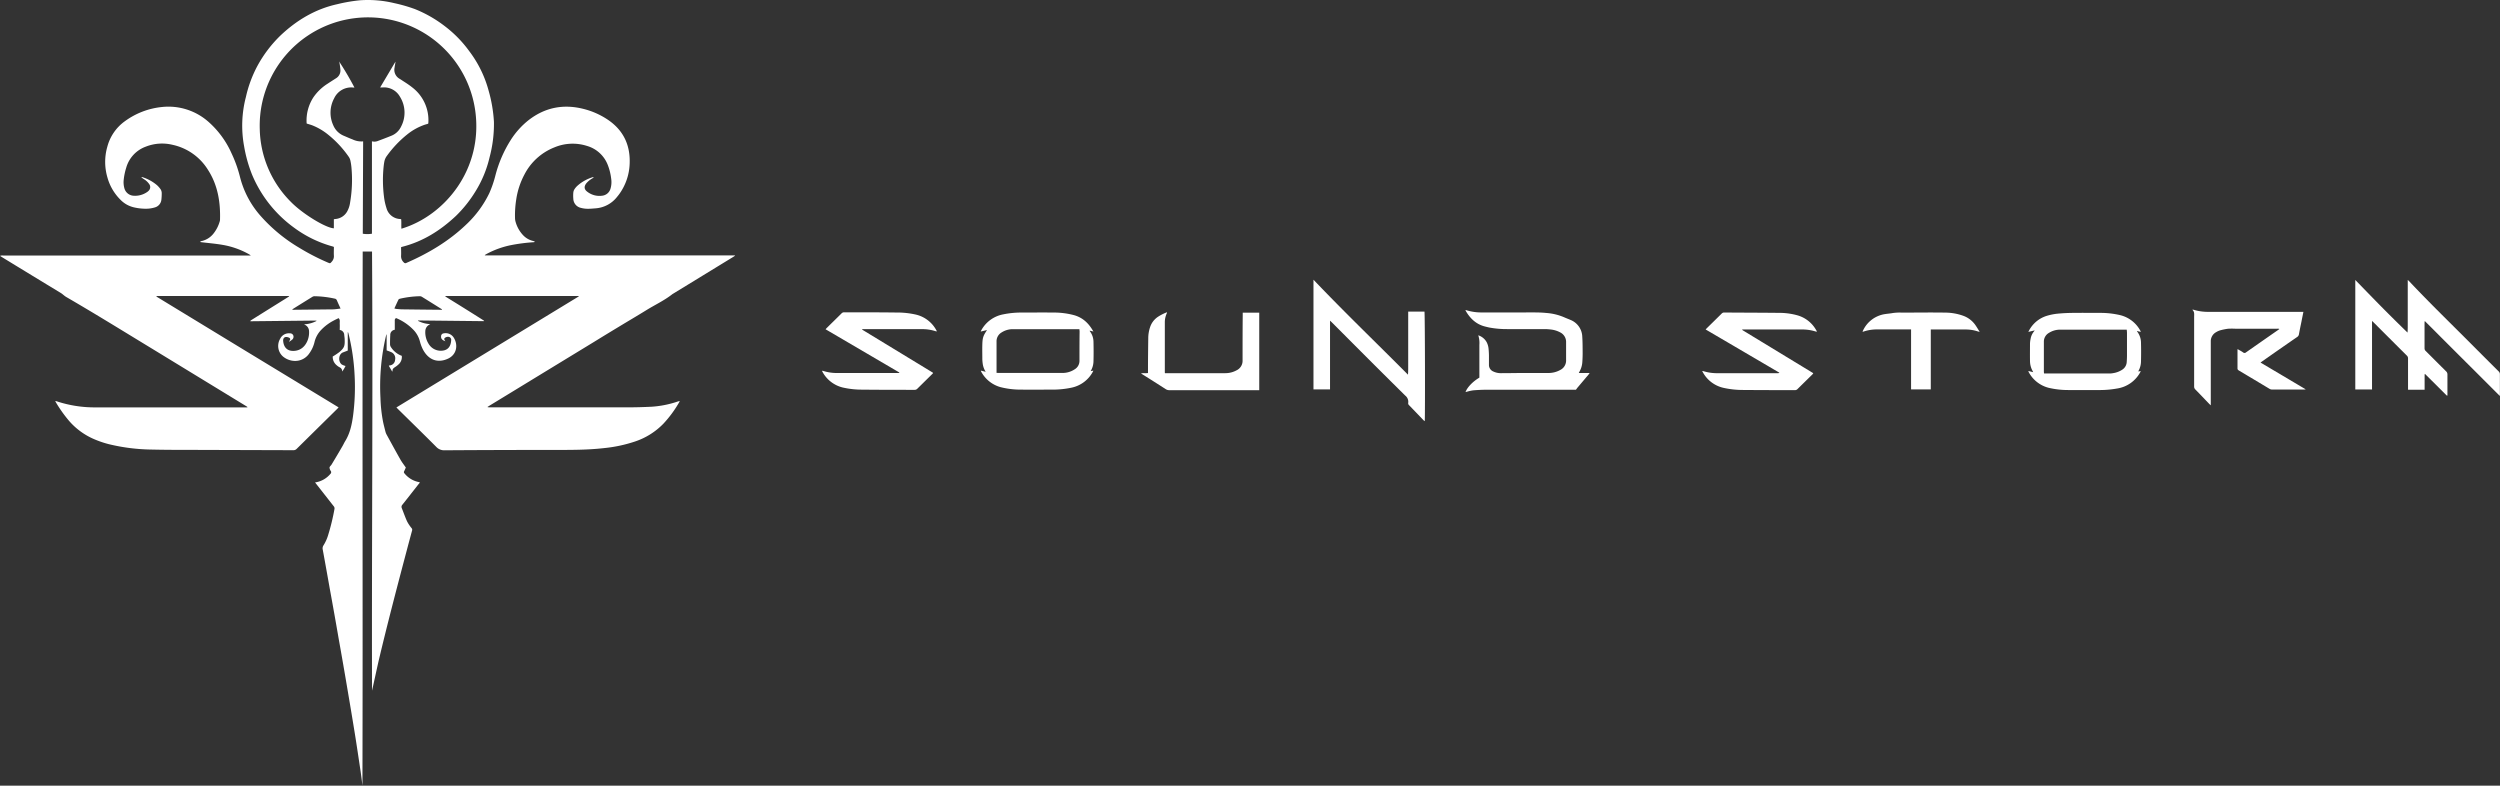 <svg xmlns="http://www.w3.org/2000/svg" viewBox="0 0 1141.44 358.73"><rect x="0" y="0" width="1141.44" height="358.73" fill="#333333" stroke="none"/><title>logo_symbol_vector</title><g id="Livello_1" data-name="Livello 1"><path d="M1082.91,177.82h-7.54v-50c4,4.11,7.9,8.15,11.85,12.15s8,8,12,11.88c.11-1.33.1-2.64.1-3.94v-16c0-1.3,0-2.61,0-4.11.35.33.55.5.73.69,9.21,9.79,18.88,19.14,28.36,28.67q6.18,6.21,12.4,12.39a1.75,1.75,0,0,1,.58,1.38c0,3.08,0,6.16,0,9.24,0,.15,0,.29,0,.63-1.37-1.34-2.62-2.6-3.87-3.85s-2.53-2.53-3.8-3.8l-3.8-3.8-3.81-3.79-3.74-3.73-3.8-3.8-3.8-3.79-3.79-3.81-3.9-3.88c0,.36-.09.58-.09.79,0,3.9,0,7.81,0,11.71a1.59,1.59,0,0,0,.55,1.22c3.1,3.09,6.18,6.19,9.29,9.27a1.89,1.89,0,0,1,.61,1.46c0,2.94,0,5.87,0,8.81v.74l-.14.08a.12.12,0,0,1-.08,0,1,1,0,0,1-.21-.15l-9.74-9.69s0,0-.18-.08a6.81,6.81,0,0,0-.07.74c0,1.85,0,3.7,0,5.55v.93h-7.57c0-.42,0-.76,0-1.11,0-4.37,0-8.74,0-13.12a1.73,1.73,0,0,0-.58-1.38q-7.57-7.54-15.14-15.12c-.18-.18-.38-.35-.72-.67,0,3.62,0,7.07,0,10.51v20.88Z" style="fill:#fff"/><path d="M599.7,127.71c14.15,14.86,28.81,28.92,43.15,43.36.11-1.4.1-2.76.1-4.12V142.28h7.43c.23.78.33,46.9.13,50a3.58,3.58,0,0,1-.48-.33c-2.22-2.31-4.43-4.62-6.66-6.92a1.18,1.18,0,0,1-.41-1.1,3.63,3.63,0,0,0-1.39-3.34q-13.59-13.44-27.08-27c-2.16-2.16-4.31-4.33-6.47-6.48-.2-.2-.42-.39-.76-.7v31.39H599.7v-50.1Z" style="fill:#fff"/><path d="M1032.16,165.57c6.89,4.08,13.65,8.08,20.58,12.2a6.47,6.47,0,0,1-.72.09H1037.4a2.36,2.36,0,0,1-1.24-.36q-6.95-4.17-13.9-8.31c-.39-.24-.68-.45-.67-1,0-2.76,0-5.52,0-8.28,0-.13,0-.27,0-.5.25.13.43.2.59.3.69.4,1.4.77,2,1.22a1,1,0,0,0,1.33-.07q7.32-5.13,14.66-10.23c.17-.11.32-.24.56-.41a1.63,1.63,0,0,0-1-.13l-19,0a32.68,32.68,0,0,0-3.43,0,26.54,26.54,0,0,0-3.61.73,7.59,7.59,0,0,0-1.84.83,4.7,4.7,0,0,0-2.46,4.28c0,2.17,0,4.34,0,6.51q0,10.76,0,21.49v1.13c-.36-.33-.58-.51-.77-.72-2.09-2.18-4.17-4.37-6.29-6.53a1.81,1.81,0,0,1-.54-1.4q0-15.9,0-31.79c0-1.1.23-2.26-.8-3.15l.16-.1a2.44,2.44,0,0,1,.46.07,21.89,21.89,0,0,0,6.68.94l6.78,0h36.61c-.32,1.59-.62,3.07-.91,4.56-.39,1.89-.79,3.79-1.13,5.69a1.79,1.79,0,0,1-.84,1.25q-8,5.52-15.89,11.07l-.83.6" style="fill:#fff"/><path d="M778.74,150.43l.47-.5c2.28-2.24,4.57-4.48,6.84-6.73a1.51,1.51,0,0,1,1.15-.51c8.43.06,16.85.07,25.27.16a30.57,30.57,0,0,1,8.6,1.24,14.28,14.28,0,0,1,8.43,7.16s0,.11,0,.22c-.23-.06-.45-.09-.67-.16a20.52,20.52,0,0,0-6.08-.88l-26.77,0h-.51a.53.53,0,0,0,0,.13s0,.06,0,.07a2.92,2.92,0,0,0,.28.21l32,19.46s0,0,.06.06l.09.11c-.14.16-.27.35-.43.51-2.26,2.22-4.53,4.44-6.78,6.67a1.49,1.49,0,0,1-1.16.47c-7.81,0-15.62,0-23.42-.07a40.94,40.94,0,0,1-9.35-1,14.3,14.3,0,0,1-9.58-7.67,3.7,3.7,0,0,1,.59.09,20.93,20.93,0,0,0,6.34.92h27.65a1.19,1.19,0,0,0,.69-.21l-33.67-19.74" style="fill:#fff"/><path d="M426,170.39l-.38.4q-3.39,3.33-6.77,6.67a1.61,1.61,0,0,1-1.24.53c-7.92,0-15.85,0-23.78-.09a39.24,39.24,0,0,1-9.16-1,14.36,14.36,0,0,1-9.29-7.4c0-.05,0-.11,0-.23a5.31,5.31,0,0,1,.6.12,20.4,20.4,0,0,0,6.25.92q14,0,28,0a.58.58,0,0,0,.45-.2l-33.74-19.77c.22-.25.38-.45.57-.63,2.23-2.2,4.48-4.4,6.71-6.61a1.58,1.58,0,0,1,1.24-.51c8,0,15.91,0,23.87.1a38.49,38.49,0,0,1,9.07,1,14.31,14.31,0,0,1,9.24,7.34,1,1,0,0,1,.07.3c-.21-.05-.38-.06-.54-.11a19.83,19.83,0,0,0-6.25-.94c-9,0-18,0-26.95,0a3.16,3.16,0,0,0-.32,0,.82.82,0,0,0,0,.11.12.12,0,0,0,0,.08.69.69,0,0,0,.13.11l.15.1,31.89,19.41a.69.69,0,0,1,.13.11.68.68,0,0,1,.08.16" style="fill:#fff"/><path d="M675.45,172.46v-15a11.86,11.86,0,0,0-.5-4.37,6.79,6.79,0,0,1,3.82,3.13,8.25,8.25,0,0,1,.87,3c.1,1,.16,2,.18,3,0,1.44,0,2.88,0,4.32a3.21,3.21,0,0,0,2,3.08,8,8,0,0,0,3.67.76c3.14,0,6.28-.06,9.42-.08,4.08,0,8.16,0,12.24,0a11,11,0,0,0,5.22-1.38,4.79,4.79,0,0,0,2.67-4.52q0-4,0-8.1a4.85,4.85,0,0,0-2.67-4.53,11.88,11.88,0,0,0-4.26-1.32,24.84,24.84,0,0,0-3-.19c-5.64,0-11.28,0-16.91,0a43.51,43.51,0,0,1-8.06-.69c-.69-.13-1.37-.31-2.06-.48-4.07-1-6.86-3.66-8.9-7.22a1.2,1.2,0,0,1-.07-.31,3.56,3.56,0,0,1,.45.09,23.1,23.1,0,0,0,7.3,1c6.63,0,13.27,0,19.9,0,3.11,0,6.22-.07,9.32.25a25.18,25.18,0,0,1,8,1.93c1,.45,2,.81,3,1.25a8.54,8.54,0,0,1,5.35,7.75c.17,2.46.15,4.93.17,7.39,0,1.35-.05,2.7-.14,4a10.22,10.22,0,0,1-1.38,4.59c-.07.12-.12.25-.23.49h4.95c-.22.32-.34.51-.48.68L720.24,177c-.22.27-.41.56-.71.95h-.74c-13.42,0-26.83,0-40.25,0-2,0-3.93.11-5.88.27a20.11,20.11,0,0,0-2.75.59l-.78.2c.72-2.12,3.35-4.86,6.32-6.59" style="fill:#fff"/><path d="M499.31,151.39l-1.76-.44c0,.12,0,.18,0,.22a8.1,8.1,0,0,1,1.71,4.9c.07,2.93.08,5.87,0,8.8a9.1,9.1,0,0,1-1.29,4.57l1.22-.22a2.29,2.29,0,0,1-.15.38,14.39,14.39,0,0,1-10,7.44,41.1,41.1,0,0,1-8.13.85c-5,0-9.92.05-14.88,0a36.73,36.73,0,0,1-9.32-1.16,14.38,14.38,0,0,1-8.81-7.21.48.48,0,0,1-.05-.17.59.59,0,0,1,.05-.12l2.15.53a9.06,9.06,0,0,1-1.36-3.67,19.68,19.68,0,0,1-.18-2c0-2.29-.07-4.58,0-6.87.1-3.08.4-3.88,2.14-6.53l-2.86.69c.07-.19.1-.3.15-.4a14.43,14.43,0,0,1,10-7.43,41.25,41.25,0,0,1,8.13-.85c5,0,9.92-.05,14.88,0a35.86,35.86,0,0,1,9.49,1.21c4,1.14,6.74,3.77,8.8,7.5M455,170.23c.38,0,.64.05.9.05,9.77,0,19.54,0,29.31,0a9.93,9.93,0,0,0,5.49-1.68,4.45,4.45,0,0,0,2.16-3.82c0-4.46,0-8.92.06-13.38,0-.34-.06-.68-.1-1.11H462.32a9.43,9.43,0,0,0-5,1.49A4.65,4.65,0,0,0,455,156c0,4.44,0,8.87,0,13.3v1" style="fill:#fff"/><path d="M926.19,169.4l2.13.53c-.26-.5-.45-.85-.62-1.22a9.52,9.52,0,0,1-.85-3.93c-.05-2.67,0-5.34,0-8a13.49,13.49,0,0,1,.31-2.26,7,7,0,0,1,1.42-3.08c.11-.13.2-.28.43-.6l-2.92.7c.16-.31.25-.51.36-.7a13.72,13.72,0,0,1,8.17-6.67,26.68,26.68,0,0,1,4.47-.92c2.36-.24,4.74-.36,7.12-.39,4.28-.06,8.57,0,12.85,0a39,39,0,0,1,9.07,1.05,14.32,14.32,0,0,1,9.19,7.26,1.92,1.92,0,0,1,.09.37l-1.69-.42c0,.14,0,.22.07.27a8.5,8.5,0,0,1,1.74,5.25c.08,2.76.06,5.52,0,8.28a9.19,9.19,0,0,1-1.09,4.31c-.05.1-.07.21-.14.39l1.12-.22c-.13.29-.19.49-.3.68a14.48,14.48,0,0,1-10.55,7.31,44.19,44.19,0,0,1-7.44.69c-4.9,0-9.8,0-14.7,0a38.86,38.86,0,0,1-9-1,14.32,14.32,0,0,1-9.24-7.32.85.85,0,0,1-.06-.17,1.2,1.2,0,0,1,0-.14m44.88-18.94h-30.5a9.53,9.53,0,0,0-5,1.47,4.57,4.57,0,0,0-2.33,4.09q0,6.83,0,13.64c0,.25.06.5.09.81h30.1a7.4,7.4,0,0,0,1.4-.15,10.3,10.3,0,0,0,4.24-1.61,4.43,4.43,0,0,0,2-3.44c.06-.94.11-1.88.12-2.82,0-3.49,0-7,0-10.47,0-.46-.06-.93-.11-1.51" style="fill:#fff"/><path d="M531.91,170.38h27.61a10.67,10.67,0,0,0,5.06-1.3,4.8,4.8,0,0,0,2.75-4.55c0-6.9,0-13.8.07-20.69v-1.07h7.54v35.38H568.3q-17.2,0-34.42,0a2.94,2.94,0,0,1-1.64-.48Q527,174.29,521.73,171l-.78-.51c1.12-.23,2.1,0,3.19-.18,0-.34,0-.68,0-1,0-5,.06-10,.13-15.06a16,16,0,0,1,.85-4.93,9.08,9.08,0,0,1,3.72-4.77,21.75,21.75,0,0,1,4-2,4.9,4.9,0,0,1-.16.62,9.65,9.65,0,0,0-.85,4c0,7.58,0,15.15,0,22.73,0,.11,0,.22.06.49" style="fill:#fff"/><path d="M872.55,150.41h-1c-4.69,0-9.39,0-14.09,0a19.14,19.14,0,0,0-6.67,1,2.12,2.12,0,0,1-.4.07c.06-.17.09-.28.13-.37a13.26,13.26,0,0,1,10.25-7.72c1.13-.18,2.28-.25,3.4-.46a21.85,21.85,0,0,1,4.12-.2c6.63,0,13.27-.11,19.9,0a24.75,24.75,0,0,1,8.1,1.42,11.53,11.53,0,0,1,5.7,4.38c.62.91,1.19,1.86,1.89,3-.41-.1-.61-.13-.79-.19a17.58,17.58,0,0,0-5.71-.9H881.55c0,1.17,0,2.3,0,3.43v23.92h-9V150.41Z" style="fill:#fff"/></g><g id="Livello_2" data-name="Livello 2"><path d="M143.85,220.27a11.19,11.19,0,0,0,7-3.9,1,1,0,0,0,.22-1.27,3.08,3.08,0,0,1-.62-1.58c0-.5.64-.92.93-1.41q2.55-4.2,5-8.44c.42-.71.75-1.49,1.19-2.2,2.2-3.53,3.05-7.48,3.61-11.5a99.94,99.94,0,0,0,.74-18.3,97.8,97.8,0,0,0-2.87-19.62.69.69,0,0,0-.27-.41v8.42c-.7.28-1.44.56-2.18.84-2.12.82-2.26,4.24-.55,5.52a7.34,7.34,0,0,0,1.72.68c-.17.3-.34.63-.53,1a15.5,15.5,0,0,1-1,1.54,2,2,0,0,0-1.31-2,7.83,7.83,0,0,1-1.47-1.1,4.85,4.85,0,0,1-1.54-3.77,31.07,31.07,0,0,0,3-2c2.24-1.91,2.56-2.75,2.45-5.7,0-.7-.12-1.4-.2-2.11a2.31,2.31,0,0,0-2.05-2.3c0-.94.05-1.87,0-2.79s.29-1.81-.53-2.61c-.74.36-1.47.69-2.17,1.07a21.59,21.59,0,0,0-5.91,4.44,12,12,0,0,0-2.88,5.27,14.44,14.44,0,0,1-2.42,5.32,7.76,7.76,0,0,1-6.86,3.42,8.72,8.72,0,0,1-5.14-2,6.41,6.41,0,0,1-1.31-8.08,4.41,4.41,0,0,1,4.5-2.5,1.52,1.52,0,0,1,1.48.89,1.69,1.69,0,0,1-.44,1.94,13.93,13.93,0,0,1-1.39,1c0-.2,0-.26,0-.29.73-.88.59-1.36-.5-1.73-1.43-.48-2.4.23-2.26,1.73.3,3.09,2.08,4.62,4.95,4.47s4.92-1.84,6.08-4.49a9.93,9.93,0,0,0,.77-4.72,3.26,3.26,0,0,0-1.56-2.53c-.11-.07-.24-.11-.35-.17a3.34,3.34,0,0,1-.29-.23,13.47,13.47,0,0,0,5.55-1.49l0-.22-30.11.32-.09-.14c.21-.16.4-.33.62-.47l6.13-3.84,10.22-6.38c.27-.16.54-.35.78-.51,0-.08,0-.11,0-.14s0-.05-.06-.05l-60,0a.93.93,0,0,0-.61.2l41.64,25.35L154.6,186c-.24.26-.4.45-.57.62q-9.32,9.18-18.62,18.36a2,2,0,0,1-1.54.57L89,205.41c-6.56,0-13.12,0-19.68-.15a87.34,87.34,0,0,1-19.58-2.45A44.7,44.7,0,0,1,43,200.52a31.54,31.54,0,0,1-11.88-8.85,61.75,61.75,0,0,1-5.55-7.88c-.11-.19-.2-.39-.36-.68a2.86,2.86,0,0,1,.55.07A54.93,54.93,0,0,0,43.87,186l52.68,0c5.18,0,10.36,0,15.54,0h.82l.06-.18c-.25-.17-.49-.35-.75-.5L69.89,159.48c-13.18-8-26.3-16.15-39.66-23.89-.89-.52-1.61-1.3-2.51-1.85Q14.31,125.61.94,117.43L0,116.82c.32-.07.51-.14.7-.16s.58,0,.87,0H114.49a6.23,6.23,0,0,0-.66-.5,37.17,37.17,0,0,0-12.39-4.39c-3.1-.53-6.25-.79-9.37-1.17l-.75-.11a1.53,1.53,0,0,1,1-.49,9.53,9.53,0,0,0,5.39-3.67,15.81,15.81,0,0,0,2.61-5.24,2.86,2.86,0,0,0,.13-.66c.25-8.13-1-15.92-5.5-22.89A25.26,25.26,0,0,0,78.75,66.11a20.25,20.25,0,0,0-12.14.83,14.43,14.43,0,0,0-9,9.7,27.87,27.87,0,0,0-1.15,5.66,10.05,10.05,0,0,0,.3,3.54,4.62,4.62,0,0,0,4.32,3.53,9.6,9.6,0,0,0,6-1.63,3.87,3.87,0,0,0,.67-.54,2.3,2.3,0,0,0,.38-3.14,7.88,7.88,0,0,0-2.37-2.23,9.73,9.73,0,0,1-1.28-.94,3.53,3.53,0,0,1,.56,0,19.24,19.24,0,0,1,6.63,3.65,11.05,11.05,0,0,1,1.42,1.56,3.33,3.33,0,0,1,.75,2.25,25.14,25.14,0,0,1-.16,2.88,4.07,4.07,0,0,1-3,3.48,14,14,0,0,1-3.21.57,23.43,23.43,0,0,1-6.41-.63,12.39,12.39,0,0,1-6-3.39,22.94,22.94,0,0,1-6-10.19A25.08,25.08,0,0,1,49,67,20.85,20.85,0,0,1,57,55.36a34.39,34.39,0,0,1,16.81-6.49,27.61,27.61,0,0,1,21.65,7,41.8,41.8,0,0,1,10.28,14.19,58.26,58.26,0,0,1,3.85,10.79A42.51,42.51,0,0,0,119,98.6a73.29,73.29,0,0,0,17.65,14.54,102,102,0,0,0,13.1,6.76c1,.42,1,.4,1.7-.4a3.62,3.62,0,0,0,1-2.71c-.09-1.34,0-2.69,0-4.05-.26-.1-.43-.18-.61-.23a53.17,53.17,0,0,1-17.66-8.62A57,57,0,0,1,115,79.53a63.6,63.6,0,0,1-3.54-12.71,51.77,51.77,0,0,1,.82-22.56,55.64,55.64,0,0,1,5.19-14.06,57.46,57.46,0,0,1,10.76-14.15C135.59,9.15,144,4.12,154,1.91A74,74,0,0,1,164.46.12,51.5,51.5,0,0,1,180,1.43a71.2,71.2,0,0,1,9.45,2.72,57.34,57.34,0,0,1,13.9,8,54.15,54.15,0,0,1,10.86,11.15,52.29,52.29,0,0,1,8.86,18,65.54,65.54,0,0,1,2.45,14.32,58.87,58.87,0,0,1-2,16.23,51.69,51.69,0,0,1-6.37,15.44,57.27,57.27,0,0,1-9,11.31c-7,6.56-14.84,11.56-24.21,14-.24.06-.48.14-.82.25,0,1.35.08,2.7,0,4a3.82,3.82,0,0,0,1.29,3,.86.86,0,0,0,1.11.2c10.13-4.41,19.53-10,27.52-17.7a48.43,48.43,0,0,0,10.37-14.16,50.54,50.54,0,0,0,2.81-8.2,56.71,56.71,0,0,1,7-16.11,36.54,36.54,0,0,1,8.09-9c7.49-5.82,15.86-7.46,25-5.18a35.29,35.29,0,0,1,10.43,4.45C284.43,59,287.89,66,287.48,74.93a25.15,25.15,0,0,1-4.67,13.59c-.37.53-.77,1-1.19,1.52a13.67,13.67,0,0,1-9.53,5.07c-1.32.1-2.63.24-3.95.21a11.73,11.73,0,0,1-2.94-.42,4.39,4.39,0,0,1-3.44-4.16,16.25,16.25,0,0,1,0-2.79,3.49,3.49,0,0,1,.52-1.53,8.06,8.06,0,0,1,1.36-1.61,18.58,18.58,0,0,1,6.93-3.89.92.92,0,0,1,.28,0,1.59,1.59,0,0,1,.29.06l-.74.5a10.06,10.06,0,0,0-2.67,2.19c-1.17,1.46-1.05,2.81.45,3.9a9,9,0,0,0,6.73,1.79,4.45,4.45,0,0,0,3.83-3.22,10.49,10.49,0,0,0,.31-4.59,25.34,25.34,0,0,0-1.56-6.25,14.46,14.46,0,0,0-9.5-8.68,21.5,21.5,0,0,0-14.91.69,26.16,26.16,0,0,0-13.64,12.38A35,35,0,0,0,235.71,91a46.36,46.36,0,0,0-.56,8.65,6.78,6.78,0,0,0,.3,1.79,14.59,14.59,0,0,0,3.44,6,9.11,9.11,0,0,0,4.36,2.54,2.27,2.27,0,0,1,1,.47,4,4,0,0,1-.57.14,81,81,0,0,0-10.41,1.34,40.09,40.09,0,0,0-10.69,3.8c-.42.22-.83.47-1.25.71.07.09.08.11.11.13l.07.05.1,0H335.34l.09,0,.2.12-.85.56L307,134.3c-3.67,2.9-7.91,4.85-11.85,7.29s-8,4.82-12,7.24-8,4.85-11.94,7.28l-11.86,7.23-11.94,7.28-11.94,7.29-11.94,7.28-1,.65a5.64,5.64,0,0,0,.64.14c.41,0,.83,0,1.25,0q31.41,0,62.81,0c3.44,0,6.88-.12,10.32-.28a46.53,46.53,0,0,0,11.79-2.34c.3-.1.6-.17,1-.28a3,3,0,0,1-.16.45,52.59,52.59,0,0,1-7.3,9.93,32.23,32.23,0,0,1-13.22,8.21,63.72,63.72,0,0,1-13.65,2.9c-8,.94-16.11.85-24.18.86q-24.37,0-48.73.16a4.92,4.92,0,0,1-3.94-1.58c-5.74-5.77-11.58-11.45-17.37-17.16-.25-.24-.48-.49-.8-.82l83.24-50.68c0-.1,0-.13,0-.15s0-.06-.06-.06h-61a6.55,6.55,0,0,0,.62.52c2.6,1.61,5.2,3.21,7.79,4.83q4.62,2.88,9.22,5.8a1.81,1.81,0,0,1,.21.18s0,.08,0,.1,0,.06-.06.06a1.33,1.33,0,0,1-.28,0h-.29l-29.14-.32h-.19s-.07,0-.09,0,0,0-.14.18a13.6,13.6,0,0,0,5.64,1.49,8.51,8.51,0,0,0-.74.44,3.37,3.37,0,0,0-1.53,2.74,9.81,9.81,0,0,0,1.44,5.72,6.45,6.45,0,0,0,6.25,3.23c2.89-.24,4-2.29,4.12-4.8a1.39,1.39,0,0,0-1.08-1.51,2.3,2.3,0,0,0-2,.66,1,1,0,0,0,0,.71,2.44,2.44,0,0,0,.47.63c-1.43-.42-2.1-1.18-2-2.23a1.32,1.32,0,0,1,1.24-1.37,4.35,4.35,0,0,1,4.52,1.93c2.06,3.2,1.52,7.76-2.67,9.66s-8,.85-10.57-2.88a12.6,12.6,0,0,1-1.21-2.19,17.53,17.53,0,0,1-.95-2.72,11.91,11.91,0,0,0-3-5.42,23.49,23.49,0,0,0-7.89-5.35,1.09,1.09,0,0,0-.61,1.16c0,1.06,0,2.12,0,3.18v1a2.32,2.32,0,0,0-2.06,2.45c-.09,1.44-.12,2.89-.1,4.33a2.4,2.4,0,0,0,.47,1.23,9.9,9.9,0,0,0,4.88,3.88,4.49,4.49,0,0,1-1.16,3.62,11,11,0,0,1-1.95,1.56c-.68.45-1.27.9-1.07,1.89H179l-1.47-2.5c.11-.1.15-.17.19-.17a2.71,2.71,0,0,0,2.68-2.64,3.05,3.05,0,0,0-1.73-3.42c-.67-.3-1.38-.53-2.14-.82v-7.43a6.08,6.08,0,0,0-.28.72,100.7,100.7,0,0,0-2.54,28.43,67.81,67.81,0,0,0,1.19,10.92c.32,1.48.7,2.94,1.07,4.4a5.94,5.94,0,0,0,.47,1.26c2.12,3.87,4.22,7.73,6.39,11.57.7,1.22,1.58,2.34,2.46,3.62-.22.49-.47,1.11-.77,1.7a.75.75,0,0,0,.14.95,11.18,11.18,0,0,0,6.94,4.05c.09.4-.24.56-.42.79q-3.72,4.76-7.46,9.48a1.41,1.41,0,0,0-.27,1.57c.8,2,1.49,4,2.39,6a17.17,17.17,0,0,0,2.07,3.11,1.13,1.13,0,0,1,.23,1.13c-.81,3-1.62,6-2.41,9-4.45,16.81-8.87,33.63-12.87,50.55-1,4.44-1.95,8.91-3,13.54-.18-66.9.45-133.64,0-200.48h-4.26c-.19,81.29.09,162.52-.12,243.75-.28-2.16-.53-4.33-.85-6.49-.86-5.75-1.71-11.51-2.63-17.25q-1.55-9.57-3.18-19.12-2-11.92-4.14-23.85-2-11.62-4.14-23.26Q149,259.9,147.37,251a2.49,2.49,0,0,1,.37-2.06,19.52,19.52,0,0,0,2.19-5,98.74,98.74,0,0,0,2.78-11.53,1.48,1.48,0,0,0-.38-1.32l-7.79-9.94-.69-.88M140.08,56.44a.52.52,0,0,1-.08-.2,19.41,19.41,0,0,1,3.11-11.83,22.32,22.32,0,0,1,6.51-6.22c1.26-.84,2.54-1.64,3.81-2.46a4.12,4.12,0,0,0,2-3.73,23.12,23.12,0,0,0-.38-2.95c0-.28-.12-.56-.23-1a136.11,136.11,0,0,1,7,11.9h-.67a8.58,8.58,0,0,0-8.58,4.94,13.8,13.8,0,0,0-.38,12.38A8.84,8.84,0,0,0,157,62c1.3.54,2.58,1.14,3.91,1.63a9.39,9.39,0,0,0,4.89.92q-.08,21.17-.16,42.16a12.77,12.77,0,0,0,4.18,0V64.52a4.18,4.18,0,0,0,2.75-.18c2-.74,4.09-1.54,6.11-2.36a8.28,8.28,0,0,0,4.46-4.21,13.68,13.68,0,0,0-.55-13.64,8.33,8.33,0,0,0-7.93-4.21h-1.09l7-11.79c-.08,1-.33,1.86-.43,2.78a4.68,4.68,0,0,0,2.2,5c.44.26.88.54,1.3.83,1.54,1,3.14,2,4.6,3.18a18.83,18.83,0,0,1,7.35,15.92c0,.22-.06.43-.09.65l-1.43.41a26.43,26.43,0,0,0-8.3,4.61,49.68,49.68,0,0,0-9.12,9.65,6.36,6.36,0,0,0-1.2,2.8c-.1.53-.18,1.08-.24,1.62a60.34,60.34,0,0,0,.1,14.15A26.79,26.79,0,0,0,176.45,95a6.75,6.75,0,0,0,6.26,5,2.78,2.78,0,0,1,.46.11c.14,1.45,0,2.88.1,4.32,19.93-6,37.53-27.4,33.67-54.2a49.44,49.44,0,0,0-98.34,8.6,48.27,48.27,0,0,0,14.28,33.41c5.27,5.4,15.88,11.85,19.55,12V100.1L153,100a6.74,6.74,0,0,0,5.54-3.51,11.66,11.66,0,0,0,1.32-4.11,61.18,61.18,0,0,0,.64-15.47,25.09,25.09,0,0,0-.47-3.34,5,5,0,0,0-.72-1.86,48.18,48.18,0,0,0-9.48-10.22,27.56,27.56,0,0,0-7.29-4.28c-.81-.3-1.65-.52-2.45-.78m15.41,84.45c-.63-1.38-1.18-2.57-1.7-3.78a1.24,1.24,0,0,0-1-.76,46.31,46.31,0,0,0-9.16-1.09,1.91,1.91,0,0,0-1,.27q-4.42,2.73-8.82,5.49a3.42,3.42,0,0,0-.43.43H134c5.58-.06,11.17-.11,16.75-.18.77,0,1.54,0,2.31-.08s1.45-.18,2.41-.3m46.34.56a1.09,1.09,0,0,1,0-.17,1.63,1.63,0,0,0-.22-.17c-3-1.88-6-3.76-9-5.61a1.82,1.82,0,0,0-.91-.24,44.58,44.58,0,0,0-9,1.12c-.26.07-.62.18-.72.38-.65,1.32-1.25,2.66-1.9,4.08a7.88,7.88,0,0,0,.87.22c.89.08,1.79.18,2.69.19q8.78.12,17.55.2h.57" style="fill:#fff"/></g></svg>